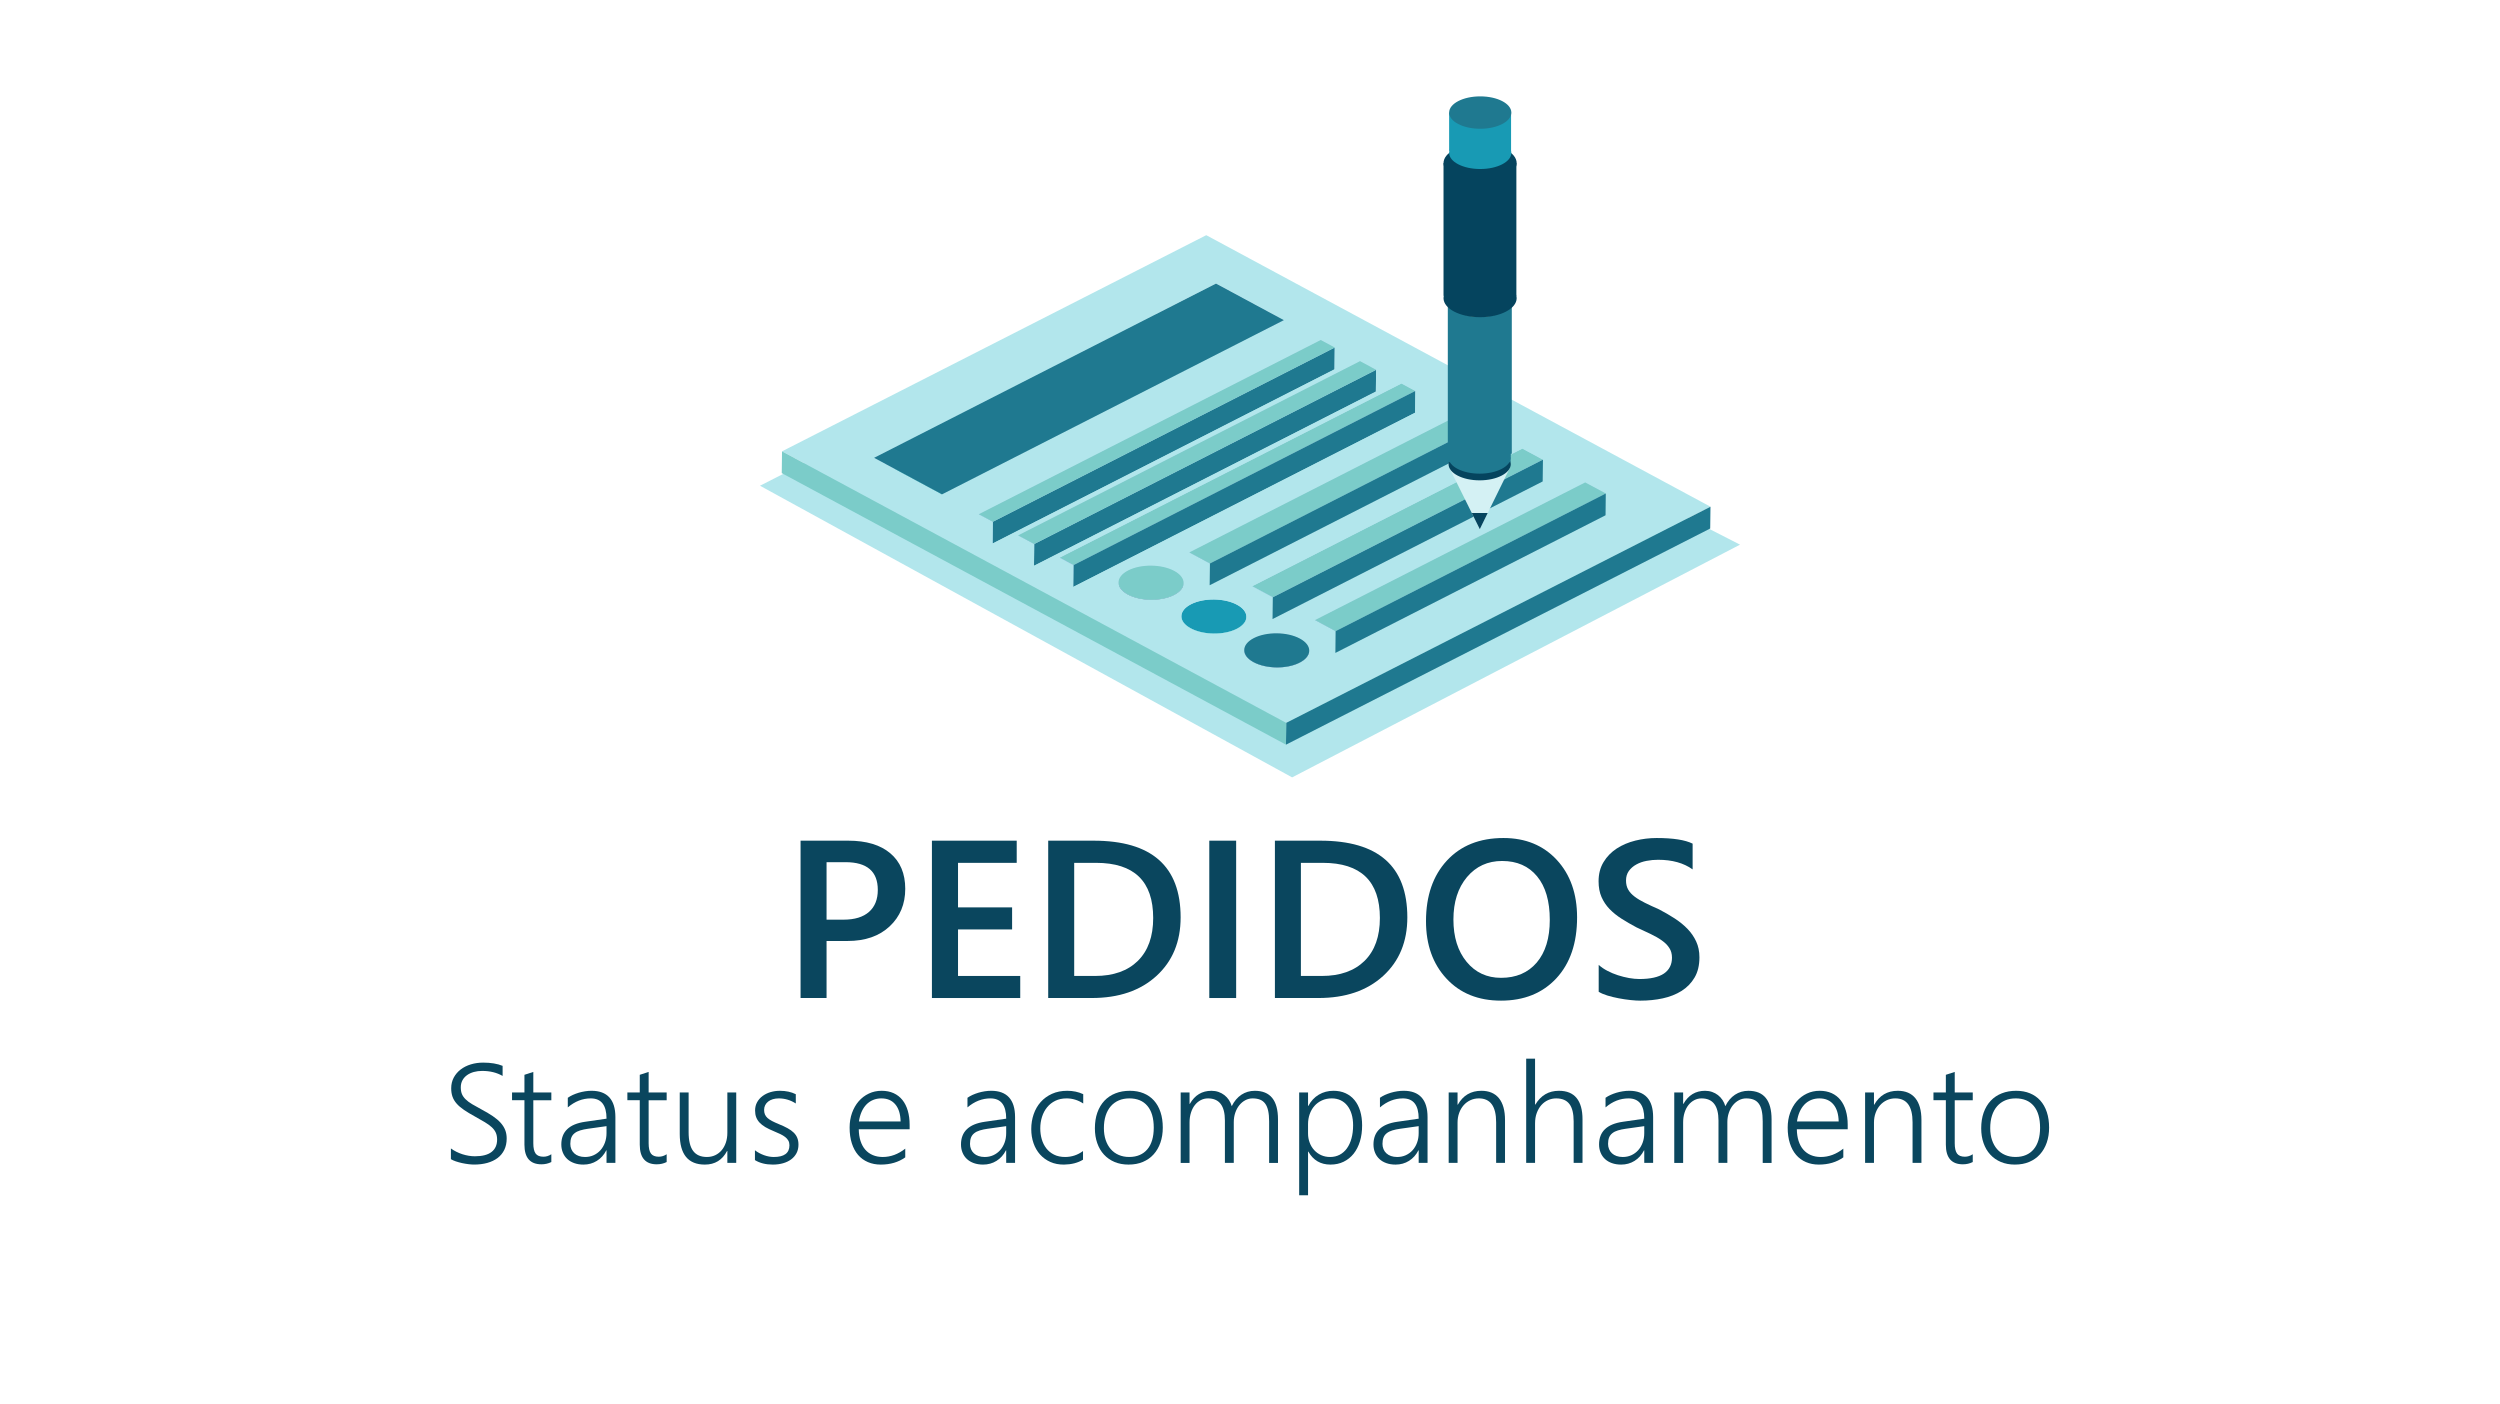 <?xml version="1.0" encoding="UTF-8"?>
<!DOCTYPE svg PUBLIC "-//W3C//DTD SVG 1.1//EN" "http://www.w3.org/Graphics/SVG/1.1/DTD/svg11.dtd">
<!-- Creator: CorelDRAW 2020 (64 Bit) -->
<svg xmlns="http://www.w3.org/2000/svg" xml:space="preserve" width="94.192mm" height="52.917mm" version="1.1" style="shape-rendering:geometricPrecision; text-rendering:geometricPrecision; image-rendering:optimizeQuality; fill-rule:evenodd; clip-rule:evenodd"
viewBox="0 0 3059.52 1718.83"
 xmlns:xlink="http://www.w3.org/1999/xlink"
 xmlns:xodm="http://www.corel.com/coreldraw/odm/2003">
 <defs>
  <style type="text/css">
   <![CDATA[
    .str0 {stroke:#1F7990;stroke-width:2.48;stroke-miterlimit:10}
    .fil1 {fill:none}
    .fil0 {fill:white}
    .fil13 {fill:#FFDF79;fill-rule:nonzero}
    .fil4 {fill:#B4D2EE;fill-rule:nonzero}
    .fil6 {fill:#7EADDC;fill-rule:nonzero}
    .fil5 {fill:#1CBCBE;fill-rule:nonzero}
    .fil9 {fill:#515F9C;fill-rule:nonzero}
    .fil12 {fill:#05445E;fill-rule:nonzero}
    .fil2 {fill:#0A465E;fill-rule:nonzero}
    .fil10 {fill:#189AB4;fill-rule:nonzero}
    .fil7 {fill:#1F7990;fill-rule:nonzero}
    .fil8 {fill:#7BCCC9;fill-rule:nonzero}
    .fil3 {fill:#B2E6EC;fill-rule:nonzero}
    .fil11 {fill:#D4F1F4;fill-rule:nonzero}
   ]]>
  </style>
 </defs>
 <g id="Camada_x0020_1">
  <rect class="fil0" x="-0" y="-0" width="3059.52" height="1718.83"/>
  <rect class="fil1" x="143.24" y="143.23" width="2773.05" height="1432.36"/>
  <path class="fil2" d="M1011.55 1151.57l0 69.81 -31.81 0 0 -192.56 58.39 0c22.09,0 39.23,5.13 51.43,15.45 12.19,10.27 18.29,24.8 18.29,43.5 0,18.7 -6.37,34.01 -19.11,45.93 -12.7,11.92 -29.88,17.88 -51.56,17.88l-25.62 0zm0 -96.44l0 70.36 20.67 0c13.7,0 24.11,-3.16 31.31,-9.53 7.15,-6.32 10.73,-15.31 10.73,-26.86 0,-22.64 -13.16,-33.96 -39.47,-33.96l-23.24 0z"/>
  <polygon id="1" class="fil2" points="1248.57,1221.38 1140.49,1221.38 1140.49,1028.82 1244.26,1028.82 1244.26,1055.96 1172.43,1055.96 1172.43,1110.46 1238.62,1110.46 1238.62,1137.45 1172.43,1137.45 1172.43,1194.38 1248.57,1194.38 "/>
  <path id="2" class="fil2" d="M1282.8 1221.38l0 -192.56 55.55 0c71,0 106.52,31.26 106.52,93.87 0,29.7 -9.85,53.58 -29.56,71.64 -19.71,18.01 -46.11,27.04 -79.2,27.04l-53.31 0zm31.81 -165.42l0 138.42 25.53 0c22.46,0 39.92,-6.19 52.44,-18.52 12.47,-12.38 18.7,-29.84 18.7,-52.39 0,-45.01 -23.28,-67.52 -69.94,-67.52l-26.72 0z"/>
  <polygon id="3" class="fil2" points="1512.81,1221.38 1479.94,1221.38 1479.94,1028.82 1512.81,1028.82 "/>
  <path id="4" class="fil2" d="M1560.24 1221.38l0 -192.56 55.55 0c71,0 106.52,31.26 106.52,93.87 0,29.7 -9.85,53.58 -29.56,71.64 -19.71,18.01 -46.11,27.04 -79.2,27.04l-53.31 0zm31.81 -165.42l0 138.42 25.53 0c22.46,0 39.92,-6.19 52.44,-18.52 12.47,-12.38 18.7,-29.84 18.7,-52.39 0,-45.01 -23.28,-67.52 -69.94,-67.52l-26.72 0z"/>
  <path id="5" class="fil2" d="M1836.86 1224.59c-27.73,0 -49.96,-8.98 -66.69,-27 -16.68,-17.97 -25.02,-41.39 -25.02,-70.22 0,-30.98 8.52,-55.69 25.53,-74.12 17,-18.42 40.11,-27.68 69.26,-27.68 27.04,0 48.81,8.98 65.36,26.86 16.5,17.92 24.75,41.35 24.75,70.27 0,31.4 -8.43,56.24 -25.35,74.53 -16.96,18.25 -39.56,27.37 -67.84,27.37zm1.47 -170.92c-17.6,0 -31.95,6.55 -43.04,19.71 -11.04,13.2 -16.59,30.48 -16.59,51.98 0,21.41 5.41,38.64 16.13,51.7 10.73,13.06 24.8,19.62 42.17,19.62 18.43,0 33,-6.23 43.64,-18.65 10.63,-12.47 16,-29.89 16,-52.25 0,-23.01 -5.18,-40.79 -15.54,-53.31 -10.31,-12.52 -24.57,-18.79 -42.76,-18.79z"/>
  <path id="6" class="fil2" d="M1956.49 1213.72l0 -32.91c2.98,2.7 6.46,5.13 10.54,7.24 4.08,2.15 8.39,3.99 12.97,5.45 4.54,1.47 9.12,2.61 13.7,3.44 4.54,0.78 8.76,1.19 12.61,1.19 13.43,0 23.42,-2.25 30.02,-6.69 6.55,-4.49 9.85,-11 9.85,-19.48 0,-4.58 -1.1,-8.53 -3.3,-11.87 -2.16,-3.39 -5.23,-6.46 -9.17,-9.21 -3.94,-2.8 -8.57,-5.45 -13.89,-7.97 -5.36,-2.57 -11.05,-5.23 -17.14,-8.02 -6.55,-3.48 -12.6,-7.01 -18.24,-10.59 -5.64,-3.58 -10.54,-7.57 -14.71,-11.87 -4.17,-4.36 -7.43,-9.26 -9.81,-14.71 -2.38,-5.45 -3.57,-11.87 -3.57,-19.21 0,-9.03 2.06,-16.91 6.14,-23.56 4.03,-6.69 9.44,-12.19 16.09,-16.55 6.69,-4.31 14.25,-7.56 22.78,-9.67 8.48,-2.11 17.19,-3.16 26.03,-3.16 20.17,0 34.84,2.29 44.05,6.88l0 31.53c-10.91,-7.84 -24.98,-11.78 -42.17,-11.78 -4.72,0 -9.44,0.41 -14.17,1.33 -4.72,0.87 -8.89,2.38 -12.6,4.45 -3.71,2.02 -6.74,4.67 -9.08,7.88 -2.34,3.25 -3.49,7.15 -3.49,11.69 0,4.31 0.87,8.02 2.66,11.14 1.79,3.16 4.4,6.01 7.88,8.62 3.44,2.61 7.65,5.14 12.6,7.56 4.95,2.48 10.73,5.14 17.28,8.02 6.69,3.48 13.02,7.15 18.98,11 5.96,3.85 11.18,8.11 15.72,12.74 4.54,4.68 8.11,9.85 10.73,15.54 2.66,5.68 3.99,12.15 3.99,19.39 0,9.76 -1.97,18.01 -5.91,24.71 -3.94,6.74 -9.26,12.19 -15.91,16.41 -6.69,4.17 -14.35,7.24 -23.06,9.12 -8.66,1.88 -17.83,2.8 -27.5,2.8 -3.25,0 -7.2,-0.23 -11.92,-0.73 -4.68,-0.5 -9.49,-1.19 -14.44,-2.15 -4.9,-0.92 -9.58,-2.06 -13.93,-3.39 -4.4,-1.38 -7.93,-2.89 -10.63,-4.59z"/>
  <path class="fil2" d="M551.84 1405.47c2.01,1.52 4.25,2.87 6.69,4.08 2.41,1.21 4.91,2.21 7.47,3.04 2.53,0.81 5.12,1.41 7.67,1.84 2.59,0.43 5.05,0.63 7.41,0.63 9.1,0 15.94,-1.75 20.48,-5.28 4.54,-3.53 6.81,-8.59 6.81,-15.2 0,-3.19 -0.55,-6 -1.61,-8.39 -1.06,-2.39 -2.7,-4.6 -4.94,-6.69 -2.27,-2.07 -5.08,-4.14 -8.5,-6.18 -3.42,-2.04 -7.47,-4.37 -12.12,-6.95 -5.14,-2.82 -9.57,-5.46 -13.24,-7.96 -3.68,-2.5 -6.67,-5.05 -8.99,-7.67 -2.33,-2.61 -4.05,-5.43 -5.15,-8.45 -1.09,-3.05 -1.64,-6.49 -1.64,-10.37 0,-4.89 1.04,-9.25 3.1,-13.13 2.1,-3.88 4.89,-7.18 8.42,-9.88 3.53,-2.73 7.67,-4.83 12.41,-6.29 4.74,-1.46 9.8,-2.18 15.17,-2.18 9.48,0 17.44,1.32 23.82,3.96l0 12.35c-7.12,-4.11 -15.45,-6.15 -25.05,-6.15 -3.59,0 -6.95,0.43 -10.14,1.29 -3.16,0.89 -5.92,2.15 -8.3,3.85 -2.38,1.69 -4.28,3.79 -5.63,6.29 -1.38,2.5 -2.07,5.4 -2.07,8.7 0,3.16 0.46,5.86 1.38,8.13 0.95,2.27 2.41,4.42 4.48,6.43 2.04,2.04 4.71,4.05 8.07,6.04 3.33,1.98 7.41,4.28 12.24,6.86 5.02,2.7 9.45,5.32 13.18,7.87 3.76,2.56 6.9,5.23 9.39,7.98 2.5,2.79 4.37,5.75 5.6,8.85 1.23,3.13 1.84,6.58 1.84,10.4 0,5.28 -0.98,9.91 -2.93,13.93 -1.98,4.02 -4.71,7.35 -8.24,10 -3.53,2.61 -7.73,4.63 -12.61,5.98 -4.89,1.35 -10.23,2.01 -16.06,2.01 -1.9,0 -4.16,-0.14 -6.81,-0.46 -2.64,-0.32 -5.28,-0.78 -7.99,-1.35 -2.7,-0.6 -5.26,-1.32 -7.7,-2.13 -2.44,-0.83 -4.39,-1.72 -5.92,-2.67l0 -13.16z"/>
  <path id="1" class="fil2" d="M674.73 1422.1c-3.71,1.87 -7.73,2.79 -12.09,2.79 -13.88,0 -20.83,-8.02 -20.83,-24.05l0 -54.38 -15.17 0 0 -9.48 15.17 0 0 -21.63 10.86 -3.53 0 25.17 22.06 0 0 9.48 -22.06 0 0 52.66c0,5.83 0.95,10.03 2.84,12.61 1.9,2.56 5.09,3.85 9.62,3.85 3.33,0 6.52,-1 9.6,-3.01l0 9.54z"/>
  <path id="2" class="fil2" d="M742.27 1423.16l0 -15.34 -0.34 0c-2.79,5.52 -6.64,9.8 -11.49,12.84 -4.85,3.04 -10.34,4.57 -16.46,4.57 -4.16,0 -7.9,-0.6 -11.23,-1.78 -3.36,-1.18 -6.17,-2.84 -8.5,-5 -2.36,-2.19 -4.14,-4.77 -5.4,-7.82 -1.26,-3.05 -1.9,-6.38 -1.9,-10.06 0,-7.81 2.41,-14.05 7.24,-18.67 4.83,-4.65 12.12,-7.67 21.89,-9.08l26.2 -3.79c0,-16.55 -6.43,-24.82 -19.33,-24.82 -10.08,0 -19.45,3.68 -28.07,11.03l0 -11.78c1.81,-1.26 3.85,-2.44 6.12,-3.48 2.3,-1.03 4.71,-1.92 7.24,-2.7 2.53,-0.75 5.14,-1.32 7.81,-1.75 2.7,-0.43 5.29,-0.63 7.84,-0.63 9.62,0 16.92,2.7 21.83,8.07 4.94,5.4 7.41,13.41 7.41,24.1l0 56.08 -10.86 0zm-22.26 -41.86c-3.91,0.55 -7.21,1.23 -9.97,2.1 -2.76,0.83 -5.03,1.98 -6.84,3.42 -1.81,1.44 -3.13,3.19 -3.97,5.28 -0.83,2.13 -1.26,4.71 -1.26,7.82 0,2.3 0.4,4.42 1.24,6.41 0.8,1.96 1.98,3.65 3.53,5.09 1.55,1.44 3.42,2.56 5.66,3.33 2.21,0.77 4.74,1.18 7.56,1.18 3.82,0 7.32,-0.72 10.54,-2.18 3.19,-1.46 5.97,-3.5 8.3,-6.06 2.33,-2.59 4.16,-5.69 5.49,-9.28 1.32,-3.59 1.98,-7.5 1.98,-11.72l0 -8.5 -22.26 3.13z"/>
  <path id="3" class="fil2" d="M815.87 1422.1c-3.71,1.87 -7.73,2.79 -12.09,2.79 -13.88,0 -20.83,-8.02 -20.83,-24.05l0 -54.38 -15.17 0 0 -9.48 15.17 0 0 -21.63 10.86 -3.53 0 25.17 22.06 0 0 9.48 -22.06 0 0 52.66c0,5.83 0.95,10.03 2.84,12.61 1.9,2.56 5.09,3.85 9.62,3.85 3.33,0 6.52,-1 9.6,-3.01l0 9.54z"/>
  <path id="4" class="fil2" d="M890.14 1423.16l0 -14.59 -0.35 0c-5.83,11.12 -14.88,16.66 -27.17,16.66 -20.48,0 -30.74,-12.52 -30.74,-37.55l0 -50.7 10.86 0 0 48.64c0,10.34 1.84,17.95 5.52,22.89 3.65,4.94 9.28,7.41 16.83,7.41 3.71,0 7.07,-0.72 10.14,-2.15 3.05,-1.44 5.69,-3.45 7.9,-6.06 2.21,-2.59 3.93,-5.72 5.17,-9.36 1.24,-3.65 1.84,-7.7 1.84,-12.13l0 -49.24 10.86 0 0 86.18 -10.86 0z"/>
  <path id="5" class="fil2" d="M923.89 1407.68c1.64,1.29 3.39,2.44 5.29,3.45 1.89,1.01 3.88,1.87 5.89,2.61 2.01,0.72 4.02,1.26 6.09,1.64 2.04,0.37 3.96,0.55 5.83,0.55 12.76,0 19.13,-4.8 19.13,-14.36 0,-2.18 -0.46,-4.08 -1.35,-5.69 -0.89,-1.61 -2.18,-3.07 -3.85,-4.39 -1.7,-1.32 -3.71,-2.53 -6.06,-3.65 -2.35,-1.12 -5.02,-2.3 -7.98,-3.53 -4,-1.64 -7.41,-3.3 -10.28,-4.97 -2.85,-1.7 -5.2,-3.53 -7.07,-5.52 -1.84,-2.01 -3.22,-4.2 -4.11,-6.58 -0.89,-2.38 -1.35,-5.11 -1.35,-8.13 0,-3.82 0.83,-7.24 2.47,-10.2 1.67,-2.99 3.88,-5.52 6.67,-7.58 2.82,-2.07 6.03,-3.68 9.68,-4.77 3.68,-1.09 7.53,-1.64 11.55,-1.64 7.44,0 13.9,1.41 19.45,4.19l0 11.35c-6.43,-4.16 -13.39,-6.23 -20.83,-6.23 -2.67,0 -5.11,0.34 -7.32,1.01 -2.21,0.69 -4.11,1.64 -5.69,2.87 -1.55,1.23 -2.79,2.73 -3.65,4.45 -0.86,1.72 -1.29,3.62 -1.29,5.69 0,2.15 0.34,4.02 1,5.6 0.69,1.61 1.72,3.07 3.16,4.37 1.44,1.26 3.27,2.5 5.54,3.71 2.27,1.18 5.03,2.44 8.3,3.79 4.14,1.67 7.73,3.33 10.74,5 3.04,1.67 5.54,3.45 7.5,5.4 1.95,1.93 3.42,4.08 4.37,6.49 0.95,2.38 1.44,5.14 1.44,8.27 0,3.88 -0.81,7.35 -2.39,10.37 -1.61,3.04 -3.82,5.6 -6.64,7.67 -2.81,2.07 -6.15,3.65 -9.94,4.71 -3.79,1.06 -7.93,1.61 -12.41,1.61 -8.68,0 -15.97,-1.84 -21.89,-5.49l0 -12.07z"/>
  <path id="6" class="fil2" d="M1050.98 1381.97c0.06,5.29 0.75,10.03 2.1,14.25 1.35,4.19 3.27,7.79 5.8,10.69 2.53,2.93 5.6,5.17 9.22,6.69 3.62,1.55 7.7,2.33 12.24,2.33 9.71,0 18.88,-3.39 27.52,-10.2l0 10.66c-8.25,5.89 -18.24,8.85 -29.96,8.85 -5.78,0 -11.03,-1.01 -15.74,-3.05 -4.71,-2.01 -8.71,-4.94 -12.04,-8.79 -3.3,-3.85 -5.86,-8.59 -7.64,-14.19 -1.81,-5.63 -2.7,-12.04 -2.7,-19.22 0,-6.46 0.98,-12.44 2.93,-17.95 1.98,-5.49 4.68,-10.26 8.16,-14.28 3.5,-4.02 7.61,-7.15 12.38,-9.42 4.77,-2.27 9.97,-3.42 15.63,-3.42 5.57,0 10.46,0.97 14.74,2.9 4.25,1.95 7.84,4.71 10.72,8.3 2.9,3.59 5.08,7.96 6.61,13.13 1.52,5.17 2.27,10.94 2.27,17.32l0 5.4 -62.23 0zm51.19 -9.48c-0.17,-8.96 -2.3,-15.92 -6.41,-20.86 -4.11,-4.94 -9.82,-7.41 -17.12,-7.41 -3.65,0 -7.04,0.63 -10.17,1.93 -3.1,1.29 -5.86,3.16 -8.21,5.6 -2.35,2.44 -4.31,5.43 -5.86,8.94 -1.55,3.5 -2.61,7.44 -3.25,11.81l51.02 0z"/>
  <path id="7" class="fil2" d="M1231.39 1423.16l0 -15.34 -0.34 0c-2.79,5.52 -6.64,9.8 -11.49,12.84 -4.85,3.04 -10.34,4.57 -16.46,4.57 -4.16,0 -7.9,-0.6 -11.23,-1.78 -3.36,-1.18 -6.17,-2.84 -8.5,-5 -2.36,-2.19 -4.14,-4.77 -5.4,-7.82 -1.26,-3.05 -1.9,-6.38 -1.9,-10.06 0,-7.81 2.41,-14.05 7.24,-18.67 4.83,-4.65 12.12,-7.67 21.89,-9.08l26.2 -3.79c0,-16.55 -6.43,-24.82 -19.33,-24.82 -10.08,0 -19.45,3.68 -28.07,11.03l0 -11.78c1.81,-1.26 3.85,-2.44 6.12,-3.48 2.3,-1.03 4.71,-1.92 7.24,-2.7 2.53,-0.75 5.14,-1.32 7.81,-1.75 2.7,-0.43 5.29,-0.63 7.84,-0.63 9.62,0 16.92,2.7 21.83,8.07 4.94,5.4 7.41,13.41 7.41,24.1l0 56.08 -10.86 0zm-22.26 -41.86c-3.91,0.55 -7.21,1.23 -9.97,2.1 -2.76,0.83 -5.03,1.98 -6.84,3.42 -1.81,1.44 -3.13,3.19 -3.97,5.28 -0.83,2.13 -1.26,4.71 -1.26,7.82 0,2.3 0.4,4.42 1.24,6.41 0.8,1.96 1.98,3.65 3.53,5.09 1.55,1.44 3.42,2.56 5.66,3.33 2.21,0.77 4.74,1.18 7.56,1.18 3.82,0 7.32,-0.72 10.54,-2.18 3.19,-1.46 5.97,-3.5 8.3,-6.06 2.33,-2.59 4.16,-5.69 5.49,-9.28 1.32,-3.59 1.98,-7.5 1.98,-11.72l0 -8.5 -22.26 3.13z"/>
  <path id="8" class="fil2" d="M1325.41 1419.25c-6.41,3.88 -14.13,5.86 -23.24,5.98 -6.17,0.06 -11.75,-1.01 -16.69,-3.19 -4.94,-2.21 -9.13,-5.26 -12.64,-9.13 -3.48,-3.91 -6.15,-8.5 -7.99,-13.82 -1.87,-5.29 -2.79,-11.06 -2.79,-17.3 0,-6.46 0.98,-12.52 2.96,-18.21 1.95,-5.72 4.83,-10.66 8.59,-14.91 3.76,-4.22 8.36,-7.58 13.82,-10.05 5.43,-2.47 11.66,-3.71 18.7,-3.71 7.12,0 13.65,1.38 19.53,4.13l0 11.43c-6.29,-4.16 -13.1,-6.26 -20.42,-6.26 -5.11,0 -9.68,0.98 -13.67,2.9 -3.99,1.96 -7.35,4.6 -10.08,7.93 -2.73,3.33 -4.8,7.24 -6.24,11.72 -1.44,4.45 -2.15,9.19 -2.15,14.19 0,4.6 0.6,9.02 1.81,13.21 1.21,4.22 3.08,7.93 5.57,11.18 2.5,3.22 5.66,5.8 9.48,7.7 3.85,1.92 8.33,2.87 13.53,2.87 8.1,0 15.4,-2.41 21.92,-7.27l0 10.6z"/>
  <path id="9" class="fil2" d="M1381.21 1425.23c-6.38,0 -12.12,-1.06 -17.18,-3.19 -5.08,-2.15 -9.42,-5.17 -13.01,-9.08 -3.59,-3.9 -6.32,-8.56 -8.22,-14.02 -1.92,-5.46 -2.87,-11.49 -2.87,-18.12 0,-7.18 1,-13.62 3.02,-19.28 2.04,-5.69 4.91,-10.49 8.62,-14.45 3.74,-3.97 8.24,-6.98 13.5,-9.05 5.28,-2.1 11.17,-3.13 17.67,-3.13 6.23,0 11.84,1.03 16.81,3.07 5,2.04 9.22,5.03 12.7,8.88 3.48,3.88 6.15,8.62 7.98,14.16 1.87,5.57 2.79,11.89 2.79,18.96 0,6.75 -0.97,12.87 -2.9,18.41 -1.93,5.54 -4.68,10.29 -8.27,14.28 -3.59,3.99 -7.96,7.07 -13.13,9.28 -5.14,2.18 -10.97,3.27 -17.49,3.27zm0.86 -81.01c-4.74,0 -8.99,0.81 -12.81,2.44 -3.82,1.64 -7.1,3.99 -9.83,7.12 -2.73,3.11 -4.83,6.93 -6.29,11.46 -1.46,4.51 -2.18,9.65 -2.18,15.37 0,5.4 0.72,10.25 2.18,14.56 1.46,4.34 3.53,8.04 6.21,11.14 2.67,3.08 5.91,5.46 9.74,7.1 3.82,1.67 8.07,2.5 12.81,2.5 4.83,0 9.11,-0.8 12.81,-2.41 3.71,-1.58 6.84,-3.9 9.42,-6.98 2.59,-3.07 4.54,-6.81 5.86,-11.26 1.32,-4.42 1.98,-9.48 1.98,-15.17 0,-11.61 -2.59,-20.51 -7.76,-26.66 -5.17,-6.15 -12.55,-9.22 -22.15,-9.22z"/>
  <path id="10" class="fil2" d="M1553.17 1423.16l0 -50.73c0,-5.14 -0.4,-9.51 -1.18,-13.1 -0.77,-3.56 -2.01,-6.46 -3.65,-8.71 -1.67,-2.24 -3.76,-3.88 -6.29,-4.88 -2.56,-1.01 -5.6,-1.52 -9.13,-1.52 -3.13,0 -6.09,0.75 -8.91,2.24 -2.79,1.49 -5.23,3.53 -7.35,6.15 -2.1,2.61 -3.74,5.69 -4.94,9.22 -1.21,3.53 -1.81,7.35 -1.81,11.46l0 49.87 -10.86 0 0 -51.82c0,-18.07 -6.9,-27.12 -20.71,-27.12 -3.19,0 -6.15,0.72 -8.88,2.16 -2.76,1.44 -5.14,3.42 -7.18,6 -2.04,2.59 -3.62,5.69 -4.77,9.34 -1.15,3.62 -1.72,7.61 -1.72,11.98l0 49.47 -10.86 0 0 -86.18 10.86 0 0 13.96 0.34 0c6.06,-10.69 14.88,-16.03 26.49,-16.03 3.01,0 5.89,0.46 8.59,1.38 2.67,0.95 5.09,2.24 7.21,3.88 2.15,1.67 3.97,3.65 5.52,5.95 1.55,2.33 2.7,4.86 3.5,7.61 3.02,-6.15 6.95,-10.8 11.81,-14.02 4.86,-3.19 10.34,-4.8 16.43,-4.8 18.9,0 28.35,11.66 28.35,35.02l0 53.23 -10.86 0z"/>
  <path id="11" class="fil2" d="M1600.8 1409.31l0 53.49 -10.86 0 0 -125.82 10.86 0 0 16.46 0.34 0c3.19,-6 7.44,-10.6 12.78,-13.76 5.34,-3.19 11.38,-4.77 18.07,-4.77 5.49,0 10.4,1 14.74,2.99 4.34,2.01 7.99,4.82 10.98,8.47 3.01,3.65 5.28,8.07 6.89,13.3 1.58,5.23 2.38,11.09 2.38,17.61 0,7.15 -0.89,13.65 -2.67,19.51 -1.81,5.86 -4.37,10.92 -7.73,15.14 -3.36,4.19 -7.44,7.47 -12.21,9.8 -4.77,2.33 -10.17,3.5 -16.14,3.5 -12.1,0 -21.12,-5.31 -27.09,-15.92l-0.34 0zm0 -22.03c0,3.93 0.66,7.61 1.98,11.06 1.29,3.48 3.13,6.49 5.49,9.1 2.35,2.61 5.2,4.68 8.53,6.21 3.33,1.52 7.01,2.27 11.03,2.27 4.31,0 8.19,-0.92 11.66,-2.73 3.48,-1.84 6.44,-4.42 8.88,-7.82 2.41,-3.36 4.31,-7.44 5.6,-12.21 1.32,-4.77 1.98,-10.11 1.98,-16 0,-5.05 -0.6,-9.62 -1.84,-13.7 -1.23,-4.08 -2.99,-7.53 -5.26,-10.4 -2.27,-2.87 -5,-5.05 -8.22,-6.58 -3.22,-1.52 -6.81,-2.27 -10.8,-2.27 -4.48,0 -8.5,0.83 -12.1,2.5 -3.56,1.64 -6.64,3.9 -9.13,6.78 -2.53,2.84 -4.45,6.2 -5.8,10.05 -1.35,3.85 -2.01,7.93 -2.01,12.27l0 11.46z"/>
  <path id="12" class="fil2" d="M1736.19 1423.16l0 -15.34 -0.34 0c-2.79,5.52 -6.64,9.8 -11.49,12.84 -4.85,3.04 -10.34,4.57 -16.46,4.57 -4.16,0 -7.9,-0.6 -11.23,-1.78 -3.36,-1.18 -6.17,-2.84 -8.5,-5 -2.36,-2.19 -4.14,-4.77 -5.4,-7.82 -1.26,-3.05 -1.9,-6.38 -1.9,-10.06 0,-7.81 2.41,-14.05 7.24,-18.67 4.83,-4.65 12.12,-7.67 21.89,-9.08l26.2 -3.79c0,-16.55 -6.43,-24.82 -19.33,-24.82 -10.08,0 -19.45,3.68 -28.07,11.03l0 -11.78c1.81,-1.26 3.85,-2.44 6.12,-3.48 2.3,-1.03 4.71,-1.92 7.24,-2.7 2.53,-0.75 5.14,-1.32 7.81,-1.75 2.7,-0.43 5.29,-0.63 7.84,-0.63 9.62,0 16.92,2.7 21.83,8.07 4.94,5.4 7.41,13.41 7.41,24.1l0 56.08 -10.86 0zm-22.26 -41.86c-3.91,0.55 -7.21,1.23 -9.97,2.1 -2.76,0.83 -5.03,1.98 -6.84,3.42 -1.81,1.44 -3.13,3.19 -3.97,5.28 -0.83,2.13 -1.26,4.71 -1.26,7.82 0,2.3 0.4,4.42 1.24,6.41 0.8,1.96 1.98,3.65 3.53,5.09 1.55,1.44 3.42,2.56 5.66,3.33 2.21,0.77 4.74,1.18 7.56,1.18 3.82,0 7.32,-0.72 10.54,-2.18 3.19,-1.46 5.97,-3.5 8.3,-6.06 2.33,-2.59 4.16,-5.69 5.49,-9.28 1.32,-3.59 1.98,-7.5 1.98,-11.72l0 -8.5 -22.26 3.13z"/>
  <path id="13" class="fil2" d="M1830.99 1423.16l0 -49.7c0,-19.51 -7.04,-29.25 -21.14,-29.25 -3.74,0 -7.21,0.75 -10.4,2.24 -3.19,1.49 -5.94,3.53 -8.27,6.18 -2.3,2.64 -4.13,5.77 -5.43,9.39 -1.32,3.62 -1.98,7.56 -1.98,11.75l0 49.38 -10.86 0 0 -86.18 10.86 0 0 14.94 0.34 0c6.38,-11.35 16,-17 28.81,-17 9.42,0 16.6,3.04 21.55,9.16 4.91,6.12 7.38,14.97 7.38,26.54l0 52.54 -10.86 0z"/>
  <path id="14" class="fil2" d="M1925.85 1423.16l0 -50.73c0,-9.65 -1.72,-16.78 -5.2,-21.34 -3.48,-4.57 -8.87,-6.87 -16.2,-6.87 -3.45,0 -6.75,0.69 -9.88,2.1 -3.13,1.41 -5.89,3.45 -8.22,6.06 -2.35,2.64 -4.22,5.86 -5.63,9.65 -1.41,3.79 -2.1,8.07 -2.1,12.87l0 48.26 -10.86 0 0 -127.55 10.86 0 0 56.22 0.34 0c6.72,-11.29 16.35,-16.92 28.9,-16.92 9.6,0 16.81,2.96 21.6,8.85 4.82,5.89 7.24,14.59 7.24,26.08l0 53.32 -10.86 0z"/>
  <path id="15" class="fil2" d="M2012.26 1423.16l0 -15.34 -0.34 0c-2.79,5.52 -6.64,9.8 -11.49,12.84 -4.85,3.04 -10.34,4.57 -16.46,4.57 -4.16,0 -7.9,-0.6 -11.23,-1.78 -3.36,-1.18 -6.17,-2.84 -8.5,-5 -2.36,-2.19 -4.14,-4.77 -5.4,-7.82 -1.26,-3.05 -1.9,-6.38 -1.9,-10.06 0,-7.81 2.41,-14.05 7.24,-18.67 4.83,-4.65 12.12,-7.67 21.89,-9.08l26.2 -3.79c0,-16.55 -6.43,-24.82 -19.33,-24.82 -10.08,0 -19.45,3.68 -28.07,11.03l0 -11.78c1.81,-1.26 3.85,-2.44 6.12,-3.48 2.3,-1.03 4.71,-1.92 7.24,-2.7 2.53,-0.75 5.14,-1.32 7.81,-1.75 2.7,-0.43 5.29,-0.63 7.84,-0.63 9.62,0 16.92,2.7 21.83,8.07 4.94,5.4 7.41,13.41 7.41,24.1l0 56.08 -10.86 0zm-22.26 -41.86c-3.91,0.55 -7.21,1.23 -9.97,2.1 -2.76,0.83 -5.03,1.98 -6.84,3.42 -1.81,1.44 -3.13,3.19 -3.97,5.28 -0.83,2.13 -1.26,4.71 -1.26,7.82 0,2.3 0.4,4.42 1.24,6.41 0.8,1.96 1.98,3.65 3.53,5.09 1.55,1.44 3.42,2.56 5.66,3.33 2.21,0.77 4.74,1.18 7.56,1.18 3.82,0 7.32,-0.72 10.54,-2.18 3.19,-1.46 5.97,-3.5 8.3,-6.06 2.33,-2.59 4.16,-5.69 5.49,-9.28 1.32,-3.59 1.98,-7.5 1.98,-11.72l0 -8.5 -22.26 3.13z"/>
  <path id="16" class="fil2" d="M2157.22 1423.16l0 -50.73c0,-5.14 -0.4,-9.51 -1.18,-13.1 -0.77,-3.56 -2.01,-6.46 -3.65,-8.71 -1.67,-2.24 -3.76,-3.88 -6.29,-4.88 -2.56,-1.01 -5.6,-1.52 -9.13,-1.52 -3.13,0 -6.09,0.75 -8.91,2.24 -2.79,1.49 -5.23,3.53 -7.35,6.15 -2.1,2.61 -3.74,5.69 -4.94,9.22 -1.21,3.53 -1.81,7.35 -1.81,11.46l0 49.87 -10.86 0 0 -51.82c0,-18.07 -6.9,-27.12 -20.71,-27.12 -3.19,0 -6.15,0.72 -8.88,2.16 -2.76,1.44 -5.14,3.42 -7.18,6 -2.04,2.59 -3.62,5.69 -4.77,9.34 -1.15,3.62 -1.72,7.61 -1.72,11.98l0 49.47 -10.86 0 0 -86.18 10.86 0 0 13.96 0.34 0c6.06,-10.69 14.88,-16.03 26.49,-16.03 3.01,0 5.89,0.46 8.59,1.38 2.67,0.95 5.09,2.24 7.21,3.88 2.15,1.67 3.97,3.65 5.52,5.95 1.55,2.33 2.7,4.86 3.5,7.61 3.02,-6.15 6.95,-10.8 11.81,-14.02 4.86,-3.19 10.34,-4.8 16.43,-4.8 18.9,0 28.35,11.66 28.35,35.02l0 53.23 -10.86 0z"/>
  <path id="17" class="fil2" d="M2198.99 1381.97c0.06,5.29 0.75,10.03 2.1,14.25 1.35,4.19 3.27,7.79 5.8,10.69 2.53,2.93 5.6,5.17 9.22,6.69 3.62,1.55 7.7,2.33 12.24,2.33 9.71,0 18.88,-3.39 27.52,-10.2l0 10.66c-8.25,5.89 -18.24,8.85 -29.96,8.85 -5.78,0 -11.03,-1.01 -15.74,-3.05 -4.71,-2.01 -8.71,-4.94 -12.04,-8.79 -3.3,-3.85 -5.86,-8.59 -7.64,-14.19 -1.81,-5.63 -2.7,-12.04 -2.7,-19.22 0,-6.46 0.98,-12.44 2.93,-17.95 1.98,-5.49 4.68,-10.26 8.16,-14.28 3.5,-4.02 7.61,-7.15 12.38,-9.42 4.77,-2.27 9.97,-3.42 15.63,-3.42 5.57,0 10.46,0.97 14.74,2.9 4.25,1.95 7.84,4.71 10.72,8.3 2.9,3.59 5.08,7.96 6.61,13.13 1.52,5.17 2.27,10.94 2.27,17.32l0 5.4 -62.23 0zm51.19 -9.48c-0.17,-8.96 -2.3,-15.92 -6.41,-20.86 -4.11,-4.94 -9.82,-7.41 -17.12,-7.41 -3.65,0 -7.04,0.63 -10.17,1.93 -3.1,1.29 -5.86,3.16 -8.21,5.6 -2.35,2.44 -4.31,5.43 -5.86,8.94 -1.55,3.5 -2.61,7.44 -3.25,11.81l51.02 0z"/>
  <path id="18" class="fil2" d="M2340.61 1423.16l0 -49.7c0,-19.51 -7.04,-29.25 -21.14,-29.25 -3.74,0 -7.21,0.75 -10.4,2.24 -3.19,1.49 -5.94,3.53 -8.27,6.18 -2.3,2.64 -4.13,5.77 -5.43,9.39 -1.32,3.62 -1.98,7.56 -1.98,11.75l0 49.38 -10.86 0 0 -86.18 10.86 0 0 14.94 0.34 0c6.38,-11.35 16,-17 28.81,-17 9.42,0 16.6,3.04 21.55,9.16 4.91,6.12 7.38,14.97 7.38,26.54l0 52.54 -10.86 0z"/>
  <path id="19" class="fil2" d="M2414.27 1422.1c-3.71,1.87 -7.73,2.79 -12.09,2.79 -13.88,0 -20.83,-8.02 -20.83,-24.05l0 -54.38 -15.17 0 0 -9.48 15.17 0 0 -21.63 10.86 -3.53 0 25.17 22.06 0 0 9.48 -22.06 0 0 52.66c0,5.83 0.95,10.03 2.84,12.61 1.9,2.56 5.09,3.85 9.62,3.85 3.33,0 6.52,-1 9.6,-3.01l0 9.54z"/>
  <path id="20" class="fil2" d="M2465.89 1425.23c-6.38,0 -12.12,-1.06 -17.18,-3.19 -5.08,-2.15 -9.42,-5.17 -13.01,-9.08 -3.59,-3.9 -6.32,-8.56 -8.22,-14.02 -1.92,-5.46 -2.87,-11.49 -2.87,-18.12 0,-7.18 1,-13.62 3.02,-19.28 2.04,-5.69 4.91,-10.49 8.62,-14.45 3.74,-3.97 8.24,-6.98 13.5,-9.05 5.28,-2.1 11.17,-3.13 17.67,-3.13 6.23,0 11.84,1.03 16.81,3.07 5,2.04 9.22,5.03 12.7,8.88 3.48,3.88 6.15,8.62 7.98,14.16 1.87,5.57 2.79,11.89 2.79,18.96 0,6.75 -0.97,12.87 -2.9,18.41 -1.93,5.54 -4.68,10.29 -8.27,14.28 -3.59,3.99 -7.96,7.07 -13.13,9.28 -5.14,2.18 -10.97,3.27 -17.49,3.27zm0.86 -81.01c-4.74,0 -8.99,0.81 -12.81,2.44 -3.82,1.64 -7.1,3.99 -9.83,7.12 -2.73,3.11 -4.83,6.93 -6.29,11.46 -1.46,4.51 -2.18,9.65 -2.18,15.37 0,5.4 0.72,10.25 2.18,14.56 1.46,4.34 3.53,8.04 6.21,11.14 2.67,3.08 5.91,5.46 9.74,7.1 3.82,1.67 8.07,2.5 12.81,2.5 4.83,0 9.11,-0.8 12.81,-2.41 3.71,-1.58 6.84,-3.9 9.42,-6.98 2.59,-3.07 4.54,-6.81 5.86,-11.26 1.32,-4.42 1.98,-9.48 1.98,-15.17 0,-11.61 -2.59,-20.51 -7.76,-26.66 -5.17,-6.15 -12.55,-9.22 -22.15,-9.22z"/>
  <g id="_1809828986816">
   <polygon class="fil3" points="2091.36,647.05 1612.45,388.98 1345.92,382.65 930.08,594.44 1581.32,951.37 2129.45,666.55 "/>
   <polygon class="fil4" points="1571.18,391.79 1570.94,418.45 1487.93,373.73 1488.16,347.07 "/>
   <polygon class="fil4" points="1633.44,425.31 1633.21,451.97 1616.05,442.74 1616.33,416.09 "/>
   <polygon class="fil4" points="1684.09,452.59 1683.81,479.22 1664.14,468.64 1664.43,441.98 "/>
   <polygon class="fil4" points="1732.14,478.43 1731.81,505.08 1714.85,495.94 1715.13,469.31 "/>
   <polygon class="fil4" points="1811.37,521.12 1811.08,547.76 1785.92,534.21 1786.16,507.56 "/>
   <polygon class="fil4" points="1888.27,562.53 1887.94,589.19 1862.78,575.62 1863.11,548.98 "/>
   <polygon class="fil5" points="1152.83,604.99 1152.55,631.63 1069.49,586.92 1069.77,560.27 "/>
   <polygon class="fil4" points="1488.16,347.07 1487.93,373.73 1069.49,586.92 1069.77,560.27 "/>
   <polygon class="fil4" points="1965.17,603.93 1964.89,630.59 1939.73,617.03 1939.96,590.4 "/>
   <polygon class="fil4" points="1616.33,416.09 1616.05,442.74 1197.61,655.94 1197.89,629.29 "/>
   <polygon class="fil6" points="1215.09,638.51 1214.76,665.15 1197.61,655.94 1197.89,629.29 "/>
   <polygon class="fil4" points="1664.43,441.98 1664.14,468.64 1245.75,681.83 1246.04,655.18 "/>
   <polygon class="fil7" points="1633.49,425.31 1633.21,451.97 1214.76,665.15 1215.09,638.51 "/>
   <polygon class="fil6" points="1265.7,665.76 1265.41,692.42 1245.75,681.83 1246.04,655.18 "/>
   <polygon class="fil4" points="1786.16,507.56 1785.92,534.21 1455.28,702.67 1455.56,676.02 "/>
   <polygon class="fil4" points="1715.13,469.31 1714.85,495.94 1296.4,709.13 1296.74,682.47 "/>
   <polygon class="fil6" points="1480.73,689.57 1480.39,716.22 1455.28,702.67 1455.56,676.02 "/>
   <polygon class="fil8" points="1715.13,469.31 1732.14,478.43 1313.7,691.64 1296.74,682.47 "/>
   <polygon class="fil7" points="1684.09,452.59 1683.81,479.22 1265.41,692.42 1265.7,665.76 "/>
   <polygon class="fil6" points="1313.7,691.64 1313.42,718.28 1296.4,709.13 1296.74,682.47 "/>
   <path class="fil4" d="M1380.42 724.7c-7.82,3.99 -11.75,9.27 -11.8,14.64l0.29 -26.65c0.09,-5.33 4.03,-10.65 11.85,-14.61 15.63,-7.99 40.84,-7.7 56.24,0.6 3.88,2.08 6.78,4.47 8.72,7 -0.14,8.88 -0.24,17.75 -0.33,26.64 -1.89,-2.53 -4.78,-4.93 -8.67,-6.99 -15.4,-8.32 -40.61,-8.58 -56.29,-0.62z"/>
   <polygon class="fil7" points="1732.14,478.43 1731.81,505.08 1313.42,718.28 1313.7,691.64 "/>
   <path class="fil4" d="M1448.22 740.18c0.05,-2.65 -0.9,-5.35 -2.84,-7.87 0.09,-8.89 0.19,-17.76 0.33,-26.64 1.9,2.54 2.8,5.22 2.8,7.87 -0.09,7.98 -0.24,18.64 -0.29,26.64z"/>
   <polygon class="fil4" points="1863.11,548.98 1862.78,575.62 1532.18,744.06 1532.47,717.44 "/>
   <polygon class="fil6" points="1557.68,730.99 1557.34,757.62 1532.18,744.06 1532.47,717.44 "/>
   <polygon class="fil8" points="1863.11,548.98 1888.27,562.53 1557.68,730.99 1532.47,717.44 "/>
   <path class="fil9" d="M1448.5 713.53l-0.29 26.64c-0.05,5.35 -4.02,10.64 -11.84,14.64 -15.59,7.97 -40.85,7.69 -56.34,-0.62 -7.68,-4.17 -11.51,-9.55 -11.42,-14.86l0.29 -26.65c-0.1,5.34 3.79,10.7 11.42,14.87 15.5,8.3 40.65,8.59 56.34,0.61 7.82,-3.99 11.8,-9.29 11.85,-14.62z"/>
   <path class="fil4" d="M1513.89 740.23l0 1.53 -0.05 1.56 0 4.97 -0.09 1.7 0 3.46 -0.05 1.72 0 5.1 -0.1 1.68 0 3.19 0 1.49 0 -1.49 0 -3.19 0.1 -1.68 0 -5.1 0.05 -1.72 0 -3.46 0.09 -1.7 0 -4.97 0.05 -1.56 0 -1.53zm-0.29 26.49c-15.45,-8.29 -40.61,-8.57 -56.29,-0.6 0.14,-8.89 0.24,-17.76 0.29,-26.65 15.68,-7.98 40.84,-7.7 56.29,0.63 -0.05,8.86 -0.19,17.77 -0.29,26.63z"/>
   <path class="fil4" d="M1454.05 750.41l0 2.2 -0.05 0.58 0 1.78 0 0.59 0 3.44 -0.05 0.53 0.05 -0.53 0 -3.44 0 -0.59 0 -1.78 0.05 -0.58 0 -2.2zm-0.33 17.82c-2.18,1.44 -3.89,3.01 -5.21,4.65 0.09,-8.88 0.19,-17.75 0.28,-26.63 1.37,-1.69 3.13,-3.29 5.31,-4.77 -0.05,3.02 -0.09,6.03 -0.19,9.01 0.09,-2.98 0.14,-5.99 0.19,-9.01l3.51 -2.02c-0.05,8.89 -0.14,17.76 -0.29,26.65l-3.6 2.12c0.05,-3 0.05,-5.98 0.09,-8.97 -0.05,2.99 -0.05,5.97 -0.09,8.97z"/>
   <path class="fil4" d="M1525.08 781.02l0 -1.5 0.05 -1.53 0.05 -1.56 0 -3.29 0.05 -1.65 0 -1.69 0 -1.69 0.05 -1.69 0 -1.68 0.05 -1.68 0 -1.66 0 -1.61 0 -1.59 0.05 -1.53 0 -1.48 0 1.48 -0.05 1.53 0 1.59 0 1.61 0 1.66 -0.05 1.68 0 1.68 -0.05 1.69 0 1.69 0 1.69 -0.05 1.65 0 3.29 -0.05 1.56 -0.05 1.53 0 1.5zm0 0.47c0,-5.31 -3.79,-10.62 -11.47,-14.78 0.1,-8.85 0.24,-17.76 0.29,-26.63 7.68,4.13 11.51,9.46 11.47,14.75l0 0.4 0 -0.4 0 0.1 -0.28 26.65 0 -0.5 0 0.4z"/>
   <path class="fil4" d="M1446.61 775.99c-0.71,1.55 -1.09,3.15 -1.09,4.74l0.29 -26.63c0,-1.65 0.38,-3.26 1.14,-4.85 -0.05,3.5 -0.1,6.97 -0.14,10.44 0.05,-3.47 0.09,-6.94 0.14,-10.44l1.84 -2.99c-0.09,8.88 -0.19,17.75 -0.28,26.63l-1.9 3.11c0.05,-5.44 0.14,-10.86 0.19,-16.27 -0.05,3.06 -0.05,6.12 -0.14,9.18l0 1.08 0 2.09 0 1.01 -0.05 1.97 0 0.95z"/>
   <polygon class="fil4" points="1939.96,590.4 1939.73,617.03 1609.08,785.5 1609.37,758.84 "/>
   <polygon class="fil6" points="1634.53,772.4 1634.25,799.05 1609.08,785.5 1609.37,758.84 "/>
   <path class="fil5" d="M1525.36 754.94l-0.28 26.65c0,5.32 -4.03,10.62 -11.85,14.61 -15.64,7.97 -40.85,7.69 -56.29,-0.6 -7.68,-4.17 -11.51,-9.54 -11.42,-14.88l0.29 -26.63c-0.1,5.31 3.74,10.72 11.47,14.85 15.4,8.32 40.65,8.59 56.24,0.63 7.87,-4 11.8,-9.32 11.85,-14.64z"/>
   <path class="fil10" d="M1457.6 739.46c15.68,-7.98 40.84,-7.7 56.29,0.63 15.45,8.31 15.26,21.52 -0.38,29.5 -15.59,7.96 -40.84,7.69 -56.24,-0.63 -15.49,-8.32 -15.26,-21.54 0.33,-29.49z"/>
   <path class="fil4" d="M1590.8 781.61l0 1.51 -0.05 1.58 0 1.61 -0.05 1.68 0 1.65 -0.05 1.72 0 1.74 0 1.74 -0.05 1.72 0 1.72 -0.05 1.72 0 1.68 0 1.67 0 1.6 -0.05 1.59 0 1.51 0 -1.51 0.05 -1.59 0 -1.6 0 -1.67 0 -1.68 0.05 -1.72 0 -1.72 0.05 -1.72 0 -1.74 0 -1.74 0.05 -1.72 0 -1.65 0.05 -1.68 0 -1.61 0.05 -1.58 0 -1.51zm-56.58 25.9c-7.82,3.98 -11.8,9.29 -11.85,14.63l0.28 -26.65c0.05,-5.35 4.03,-10.64 11.89,-14.63 15.59,-7.97 40.8,-7.69 56.25,0.64 -0.1,8.88 -0.19,17.76 -0.29,26.64 -15.45,-8.32 -40.65,-8.57 -56.29,-0.62z"/>
   <path class="fil4" d="M1602.03 822.99c0,-5.34 -3.79,-10.7 -11.51,-14.86 0.09,-8.88 0.19,-17.75 0.29,-26.64 7.72,4.15 11.56,9.52 11.51,14.86 -0.09,7.99 -0.23,18.65 -0.28,26.64z"/>
   <path class="fil9" d="M1602.31 796.35l-0.28 26.64c-0.09,5.36 -4.03,10.65 -11.89,14.64 -15.64,7.96 -40.85,7.69 -56.25,-0.63 -7.72,-4.13 -11.56,-9.52 -11.51,-14.87l0.28 -26.65c-0.05,5.36 3.79,10.72 11.51,14.87 15.45,8.3 40.61,8.61 56.2,0.64 7.92,-4 11.89,-9.3 11.94,-14.64z"/>
   <path class="fil3" d="M1609.37 758.84l330.59 -168.44 25.21 13.54 -330.64 168.46 -25.16 -13.55zm-19 52.15c-15.59,7.97 -40.75,7.66 -56.2,-0.64 -15.45,-8.29 -15.26,-21.53 0.38,-29.5 15.59,-7.97 40.8,-7.69 56.25,0.64 15.4,8.31 15.26,21.52 -0.43,29.5zm-76.86 -41.41c-15.59,7.96 -40.84,7.69 -56.24,-0.63 -15.49,-8.32 -15.26,-21.54 0.33,-29.49 15.68,-7.98 40.84,-7.7 56.29,0.63 15.45,8.31 15.26,21.52 -0.38,29.5zm-76.86 -41.42c-15.69,7.98 -40.84,7.69 -56.34,-0.61 -15.4,-8.36 -15.21,-21.54 0.43,-29.48 15.63,-7.99 40.84,-7.7 56.24,0.6 15.49,8.33 15.31,21.54 -0.33,29.5zm-139.92 -45.69l418.4 -213.15 17.01 9.12 -0.33 26.64 -418.39 213.21 0.28 -26.64 -16.96 -9.18zm-31.04 -16.7l418.4 -213.18 -0.29 26.63 -418.4 213.2 0.29 -26.66zm398.73 -223.79l19.66 10.61 -418.4 213.18 -19.66 -10.58 418.4 -213.21zm-449.34 196.53l418.35 -213.2 -0.23 26.67 -418.44 213.18 0.33 -26.64zm401.24 -222.42l17.1 9.22 -418.35 213.2 -17.2 -9.22 418.44 -213.2zm-546.57 144.18l418.4 -213.2 83.01 44.72 -418.35 213.19 -83.06 -44.71zm741.6 -39.15l-330.64 168.45 -25.16 -13.55 330.59 -168.46 25.21 13.56zm76.9 41.41l-330.59 168.46 -25.21 -13.54 330.64 -168.47 25.16 13.55zm-412.04 -274.72l-519.18 264.54 617.02 332.3 519.23 -264.54 -617.07 -332.3z"/>
   <polygon class="fil7" points="1488.16,347.07 1571.18,391.79 1152.83,604.99 1069.77,560.27 "/>
   <polygon class="fil8" points="1616.33,416.09 1633.49,425.31 1215.09,638.51 1197.89,629.29 "/>
   <polygon class="fil8" points="1664.43,441.98 1684.09,452.59 1265.7,665.76 1246.04,655.18 "/>
   <polygon class="fil8" points="1786.16,507.56 1811.37,521.12 1480.73,689.57 1455.56,676.02 "/>
   <polygon class="fil7" points="1811.37,521.12 1811.08,547.76 1480.39,716.22 1480.73,689.57 "/>
   <polygon class="fil7" points="1888.27,562.53 1887.94,589.19 1557.34,757.62 1557.68,730.99 "/>
   <path class="fil8" d="M1380.75 698.06c15.63,-7.99 40.84,-7.7 56.24,0.6 15.49,8.33 15.31,21.54 -0.33,29.5 -15.69,7.98 -40.84,7.69 -56.34,-0.61 -15.4,-8.36 -15.21,-21.54 0.43,-29.48z"/>
   <polygon class="fil8" points="1939.96,590.4 1965.17,603.93 1634.53,772.4 1609.37,758.84 "/>
   <polygon class="fil7" points="1965.17,603.93 1964.89,630.59 1634.25,799.05 1634.53,772.4 "/>
   <path class="fil7" d="M1534.55 780.85c15.59,-7.97 40.8,-7.69 56.25,0.64 15.45,8.31 15.26,21.52 -0.43,29.5 -15.59,7.97 -40.75,7.66 -56.2,-0.64 -15.45,-8.29 -15.26,-21.53 0.38,-29.5z"/>
   <polygon class="fil7" points="2093.3,620.11 2092.97,646.79 1573.79,911.33 1574.07,884.66 "/>
   <polygon class="fil8" points="1574.07,884.66 1573.79,911.33 956.71,579.01 957.04,552.36 "/>
   <path class="fil11" d="M1773.88 572.84l37.1 74.73 36.91 -75.15c0,0 -46.24,1.1 -74.01,0.42z"/>
   <path class="fil12" d="M1848.89 568.03c0,10.95 -17.06,19.82 -38.1,19.82 -21.04,0 -38.05,-8.87 -38.05,-19.82 0,-10.93 17.01,-19.81 38.05,-19.81 21.04,0 38.1,8.88 38.1,19.81z"/>
   <polygon class="fil7" points="1772.75,565.58 1848.55,565.58 1848.55,559.84 1772.75,559.84 "/>
   <path class="fil7" d="M1848.89 559.84c0,10.95 -17.06,19.82 -38.1,19.82 -21.04,0 -38.05,-8.87 -38.05,-19.82 0,-10.94 17.01,-19.82 38.05,-19.82 21.04,0 38.1,8.88 38.1,19.82z"/>
   <path class="fil7" d="M1849.08 554.75c0,10.95 -17.06,19.83 -38.05,19.83 -21.04,0 -38.05,-8.88 -38.05,-19.83 0,-10.94 17.01,-19.82 38.05,-19.82 20.99,0 38.05,8.88 38.05,19.82z"/>
   <polygon class="fil7 str0" points="1773.08,554.06 1848.91,554.06 1848.91,367.85 1773.08,367.85 "/>
   <path class="fil13" d="M1849.23 367.86c0,10.96 -17.01,19.84 -38.05,19.84 -21.04,0 -38.1,-8.88 -38.1,-19.84 0,-10.92 17.06,-19.81 38.1,-19.81 21.04,0 38.05,8.9 38.05,19.81z"/>
   <path class="fil12" d="M1856.1 364.9c0,12.86 -20,23.3 -44.73,23.3 -24.78,0 -44.78,-10.44 -44.78,-23.3 0,-12.87 20,-23.29 44.78,-23.29 24.73,0 44.73,10.41 44.73,23.29z"/>
   <polygon class="fil12" points="1766.59,362 1855.75,362 1855.75,199.61 1766.59,199.61 "/>
   <path class="fil12" d="M1856.1 199.61c0,12.89 -20,23.33 -44.73,23.33 -24.78,0 -44.78,-10.44 -44.78,-23.33 0,-12.87 20,-23.3 44.78,-23.3 24.73,0 44.73,10.43 44.73,23.3z"/>
   <path class="fil10" d="M1849.6 187.05c0,10.94 -17.06,19.79 -38.09,19.79 -21.04,0 -38.05,-8.85 -38.05,-19.79 0,-10.94 17.01,-19.82 38.05,-19.82 21.04,0 38.09,8.88 38.09,19.82z"/>
   <polygon class="fil10" points="1773.46,184.59 1849.26,184.59 1849.26,137.77 1773.46,137.77 "/>
   <path class="fil7" d="M1849.6 137.77c0,10.94 -17.06,19.81 -38.09,19.81 -21.04,0 -38.05,-8.87 -38.05,-19.81 0,-10.96 17.01,-19.84 38.05,-19.84 21.04,0 38.09,8.88 38.09,19.84z"/>
   <polygon class="fil12" points="1801.18,627.84 1810.99,647.57 1820.65,627.84 "/>
  </g>
 </g>
</svg>
